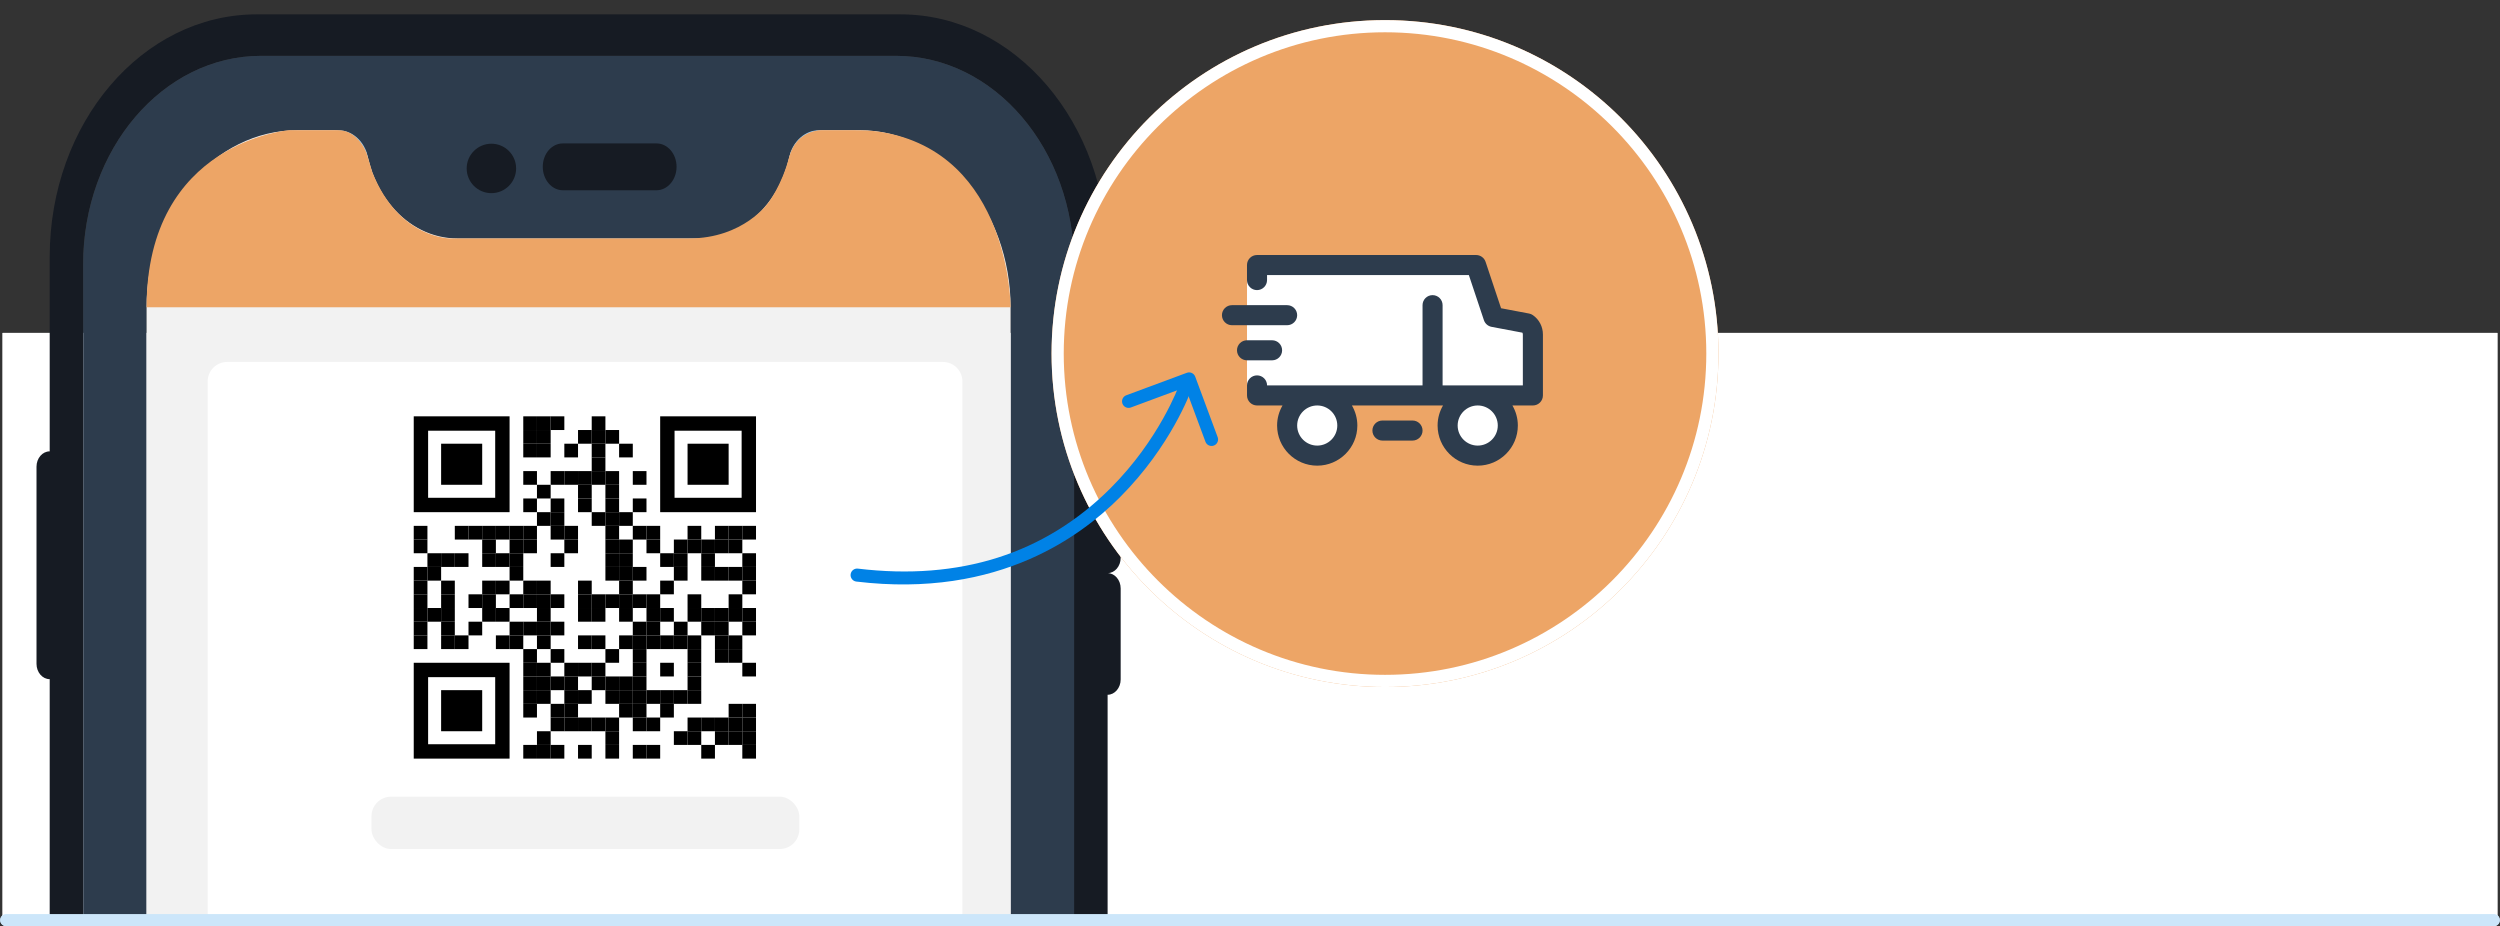 <?xml version="1.0" encoding="UTF-8"?><svg id="Layer_1" xmlns="http://www.w3.org/2000/svg" viewBox="0 0 410.846 152.212"><rect x="0" y="0" width="410.846" height="152.212" fill="#333333" stroke="none"/><rect x=".423" y="54.712" width="410" height="97" style="fill:#fff;"/><path d="M409.814,152.212H1.032c-.552,0-1-.447-1-1s.448-1,1-1H409.814c.553,0,1,.447,1,1s-.447,1-1,1Z" style="fill:#cce6fa;"/><rect x=".423" y="54.712" width="410" height="97" style="fill:#fff;"/><g><g><g><g><path d="M130.171,21.395c0,1.833-.25,3.616-.688,5.278,.063-.171,.104-.367,.146-.538,.667-2.859,3.022-4.74,5.544-4.74h-5.002Z" style="fill:#4897d2;"/><path d="M59.999,21.395h-5.002c2.522,0,4.877,1.881,5.544,4.74,.042,.195,.083,.366,.146,.538-.458-1.662-.688-3.445-.688-5.278Z" style="fill:#4897d2;"/><path d="M182.023,152.212v-38.035c1.167,0,2.147-1.124,2.147-2.517v-14.955c0-1.393-.98-2.517-2.147-2.517,1.167,0,2.147-1.124,2.147-2.517v-14.979c0-1.393-.98-2.517-2.147-2.517v-31.937c0-22.041-15.235-39.879-34.033-39.879H42.18C23.381,2.36,8.167,20.198,8.167,42.239v31.937c-1.188,0-2.167,1.124-2.167,2.517v32.402c0,1.393,.979,2.517,2.167,2.517v40.6m5.481,0V43.485c0-18.962,13.109-34.307,29.261-34.307h104.351c16.152,0,29.24,15.345,29.24,34.307v108.727" style="fill:#161b23;"/><path d="M130.171,21.395c0,1.833-.25,3.616-.688,5.278,.063-.171,.104-.367,.146-.538,.667-2.859,3.022-4.74,5.544-4.74h-5.002Z" style="fill:#9bccee;"/><path d="M59.999,21.395h-5.002c2.522,0,4.877,1.881,5.544,4.74,.042,.195,.083,.366,.146,.538-.458-1.662-.688-3.445-.688-5.278Z" style="fill:#9bccee;"/><path d="M176.521,152.212V43.485c0-18.962-13.109-34.307-29.261-34.307H42.91c-16.152,0-29.24,15.345-29.24,34.307v108.727m10.421,0V50.603c0-16.131,11.16-29.207,24.918-29.207h6.563c2.286,0,4.318,1.778,4.891,4.373,.067,.305,.142,.607,.224,.905,.146,.562,.313,1.1,.5,1.637v.024c.208,.538,.417,1.051,.646,1.539,.229,.513,.479,1.002,.75,1.466s.563,.929,.875,1.368c.313,.44,.646,.88,.98,1.271,2.751,3.226,6.544,5.205,10.733,5.205h39.827c.604,0,1.188-.049,1.751-.147,.417-.024,.834-.098,1.23-.196,.083-.024,.146-.049,.229-.073,.417-.098,.813-.22,1.209-.367,.042,0,.083-.024,.125-.049,.354-.122,.709-.269,1.063-.44,.938-.415,1.834-.977,2.668-1.613,.167-.122,.333-.244,.5-.391,.292-.22,.563-.489,.834-.733l.104-.122c.292-.269,.563-.538,.813-.855,.771-.855,1.459-1.833,2.063-2.859,.271-.464,.521-.953,.75-1.466,.271-.586,.5-1.173,.709-1.784,.167-.464,.313-.929,.438-1.417,.072-.272,.138-.547,.2-.825,.58-2.632,2.627-4.453,4.946-4.453h6.54c13.701,0,24.911,13.143,24.911,29.207v101.609" style="fill:#2d3c4d;"/><path d="M166.08,152.212V50.498c0-16.005-11.171-29.103-24.822-29.103h-6.086c-2.522,0-4.877,1.881-5.544,4.74-.042,.171-.083,.366-.146,.538-.125,.489-.25,.953-.438,1.417-.208,.611-.438,1.197-.709,1.784-.229,.513-.479,1.002-.75,1.466-.604,1.026-1.292,2.004-2.063,2.859-.25,.318-.521,.611-.813,.855l-.104,.122c-.271,.244-.542,.513-.834,.733-.167,.147-.333,.269-.5,.391-.834,.635-1.73,1.197-2.668,1.613-.354,.196-.709,.342-1.063,.44-.042,.024-.083,.049-.125,.049-.396,.171-.792,.293-1.209,.367-.083,.024-.146,.049-.229,.073-.396,.098-.813,.171-1.23,.196-.563,.098-1.146,.147-1.751,.147h-39.827c-4.189,0-7.982-1.979-10.733-5.205-.334-.391-.667-.831-.98-1.271-.313-.44-.604-.88-.875-1.368-.271-.464-.521-.953-.75-1.466-.229-.489-.438-1.002-.646-1.539v-.024c-.188-.513-.354-1.075-.5-1.637-.062-.171-.104-.342-.146-.538-.667-2.859-3.022-4.74-5.544-4.74h-6.086c-13.713,0-24.822,13.024-24.822,29.103v101.714" style="fill:#f2f2f2;"/><path d="M111.186,27.406c0,2.126-1.48,3.861-3.293,3.861h-15.402c-1.813,0-3.293-1.735-3.293-3.861s1.48-3.836,3.293-3.836h15.402c1.813,0,3.293,1.711,3.293,3.836Z" style="fill:#161b23;"/></g><circle cx="80.756" cy="27.68" r="4.063" style="fill:#161b23;"/></g><path d="M24.09,50.498H166.08s.003-25.393-21.36-28.818c-1.552-.249-3.219-.284-5.005-.284h-4.543s-4.263-.21-5.49,4.453-3.394,7.429-3.394,7.429c0,0-4.04,5.907-13.103,5.907h-39.062s-8.49,.199-12.937-10.874l-.949-3.135s-1.332-3.796-4.667-3.78c-3.336,.016-8.023-.001-8.023-.001,0,0-23.458,1.799-23.458,29.104Z" style="fill:#eda566;"/></g><g><circle cx="227.612" cy="58.104" r="54.799" style="fill:#eda566;"/><path d="M227.612,5.305c29.113,0,52.799,23.686,52.799,52.799s-23.686,52.799-52.799,52.799-52.799-23.686-52.799-52.799S198.498,5.305,227.612,5.305m0-2c-30.265,0-54.799,24.534-54.799,54.799s24.534,54.799,54.799,54.799,54.799-24.534,54.799-54.799S257.876,3.305,227.612,3.305h0Z" style="fill:#fff;"/></g><path d="M37.329,59.483h117.631c1.766,0,3.2,1.434,3.2,3.2v89.529H34.129V62.682c0-1.766,1.434-3.2,3.2-3.2Z" style="fill:#fff;"/><rect x="61.05" y="130.926" width="70.308" height="8.601" rx="3.215" ry="3.215" style="fill:#f2f2f2;"/><g><path d="M195.862,61.298c.249,.114,.455,.324,.558,.601l3.691,9.947c.206,.555-.077,1.172-.632,1.378-.555,.206-1.172-.077-1.378-.632l-3.318-8.943-8.943,3.318c-.555,.206-1.172-.077-1.378-.632-.206-.555,.077-1.172,.632-1.378l9.948-3.691c.277-.103,.57-.084,.82,.031Z" style="fill:#0082e6;"/><path d="M169.246,91.866c-7.403,3.242-16.811,5.116-28.52,3.708-.588-.071-1.007-.604-.936-1.192,.071-.588,.604-1.007,1.192-.936,16.749,2.014,30.712-2.426,41.502-13.199,8.081-8.067,11.258-16.866,11.289-16.954,.197-.559,.81-.85,1.368-.653,.558,.197,.85,.809,.654,1.367-.132,.375-3.336,9.282-11.731,17.693-3.584,3.591-8.462,7.384-14.817,10.167Z" style="fill:#0082e6;"/></g><path d="M204.931,64.986v-20.931l37.028-.094s2.635,6.118,3.012,6.588,5.459,2.729,5.459,2.729l1.129,6.682-.188,5.647-46.44-.621Z" style="fill:#fff;"/><circle cx="216.36" cy="69.936" r="4.706" style="fill:#fff;"/><circle cx="242.901" cy="69.936" r="4.706" style="fill:#fff;"/><path d="M251.274,51.522c.227,.042,.443,.133,.632,.264,1.036,.717,1.655,1.904,1.655,3.173v10.027c0,.91-.739,1.648-1.649,1.648h-3.365c.565,.971,.892,2.095,.892,3.297,0,3.636-2.958,6.594-6.594,6.594s-6.594-2.958-6.594-6.594c0-1.202,.328-2.326,.892-3.297h-14.972c.565,.971,.893,2.095,.893,3.297,0,3.636-2.958,6.594-6.594,6.594-3.636,0-6.594-2.958-6.594-6.594,0-1.202,.328-2.326,.892-3.297h-4.189c-.911,0-1.648-.738-1.648-1.648v-1.649c0-.91,.738-1.648,1.648-1.648,.91,0,1.648,.738,1.648,1.648h25.551v-13.187c0-.91,.738-1.649,1.648-1.649,.91,0,1.648,.739,1.648,1.649v13.187h13.188v-8.378c0-.103-.026-.202-.075-.288l-5.066-.957c-.588-.11-1.069-.531-1.258-1.098l-2.474-7.412h-33.164v.824c0,.91-.739,1.648-1.648,1.648-.911,0-1.648-.739-1.648-1.648v-2.473c0-.91,.738-1.648,1.648-1.648h36c.71,0,1.339,.454,1.563,1.127l2.544,7.621,4.588,.867Zm-34.803,21.706c1.818,0,3.297-1.479,3.297-3.297,0-1.818-1.479-3.297-3.297-3.297-1.818,0-3.297,1.479-3.297,3.297,0,1.818,1.479,3.297,3.297,3.297Zm29.672-3.297c0,1.818-1.479,3.297-3.297,3.297s-3.297-1.479-3.297-3.297c0-1.818,1.479-3.297,3.297-3.297s3.297,1.479,3.297,3.297Zm-18.957-.824h4.945c.91,0,1.649,.738,1.649,1.648s-.739,1.649-1.649,1.649h-4.945c-.911,0-1.648-.739-1.648-1.649s.738-1.648,1.648-1.648Zm-18.133-9.891c.91,0,1.648-.738,1.648-1.648s-.739-1.649-1.648-1.649h-4.121c-.911,0-1.648,.739-1.648,1.649s.738,1.648,1.648,1.648h4.121Zm2.473-9.066c.91,0,1.648,.738,1.648,1.648s-.739,1.648-1.648,1.648h-9.066c-.911,0-1.648-.738-1.648-1.648s.738-1.648,1.648-1.648h9.066Z" style="fill:#2d3c4d; fill-rule:evenodd;"/></g><path d="M409.814,152.212H1.032c-.552,0-1-.447-1-1s.448-1,1-1H409.814c.553,0,1,.447,1,1s-.447,1-1,1Z" style="fill:#cce6fa;"/><rect x="63.493" y="63.919" width="65.249" height="65.249" style="fill:#fff;"/><rect x="85.993" y="68.419" width="2.25" height="2.25"/><rect x="88.243" y="68.419" width="2.25" height="2.25"/><rect x="90.493" y="68.419" width="2.25" height="2.25"/><rect x="97.242" y="68.419" width="2.25" height="2.25"/><rect x="85.993" y="70.669" width="2.25" height="2.25"/><rect x="88.243" y="70.669" width="2.25" height="2.25"/><rect x="94.992" y="70.669" width="2.25" height="2.25"/><rect x="97.242" y="70.669" width="2.25" height="2.25"/><rect x="99.492" y="70.669" width="2.25" height="2.25"/><rect x="85.993" y="72.919" width="2.25" height="2.25"/><rect x="88.243" y="72.919" width="2.25" height="2.25"/><rect x="92.742" y="72.919" width="2.25" height="2.25"/><rect x="97.242" y="72.919" width="2.25" height="2.25"/><rect x="101.742" y="72.919" width="2.25" height="2.25"/><rect x="97.242" y="75.169" width="2.25" height="2.25"/><rect x="85.993" y="77.419" width="2.25" height="2.25"/><rect x="90.493" y="77.419" width="2.25" height="2.25"/><rect x="92.742" y="77.419" width="2.25" height="2.25"/><rect x="94.992" y="77.419" width="2.25" height="2.25"/><rect x="97.242" y="77.419" width="2.25" height="2.25"/><rect x="99.492" y="77.419" width="2.25" height="2.25"/><rect x="103.992" y="77.419" width="2.25" height="2.25"/><rect x="88.243" y="79.669" width="2.25" height="2.25"/><rect x="94.992" y="79.669" width="2.25" height="2.25"/><rect x="99.492" y="79.669" width="2.25" height="2.25"/><rect x="85.993" y="81.919" width="2.25" height="2.25"/><rect x="90.493" y="81.919" width="2.25" height="2.25"/><rect x="94.992" y="81.919" width="2.25" height="2.25"/><rect x="99.492" y="81.919" width="2.25" height="2.25"/><rect x="103.992" y="81.919" width="2.25" height="2.25"/><rect x="88.243" y="84.169" width="2.25" height="2.25"/><rect x="90.493" y="84.169" width="2.25" height="2.25"/><rect x="97.242" y="84.169" width="2.25" height="2.25"/><rect x="99.492" y="84.169" width="2.25" height="2.25"/><rect x="101.742" y="84.169" width="2.25" height="2.25"/><rect x="67.993" y="86.419" width="2.25" height="2.25"/><rect x="74.743" y="86.419" width="2.25" height="2.25"/><rect x="76.993" y="86.419" width="2.25" height="2.25"/><rect x="79.243" y="86.419" width="2.25" height="2.25"/><rect x="81.493" y="86.419" width="2.25" height="2.25"/><rect x="83.743" y="86.419" width="2.25" height="2.25"/><rect x="85.993" y="86.419" width="2.25" height="2.25"/><rect x="90.493" y="86.419" width="2.25" height="2.25"/><rect x="92.742" y="86.419" width="2.25" height="2.25"/><rect x="99.492" y="86.419" width="2.25" height="2.25"/><rect x="103.992" y="86.419" width="2.25" height="2.25"/><rect x="106.242" y="86.419" width="2.25" height="2.25"/><rect x="112.992" y="86.419" width="2.25" height="2.25"/><rect x="117.492" y="86.419" width="2.25" height="2.25"/><rect x="119.742" y="86.419" width="2.25" height="2.25"/><rect x="121.992" y="86.419" width="2.25" height="2.25"/><rect x="67.993" y="88.669" width="2.25" height="2.25"/><rect x="79.243" y="88.669" width="2.25" height="2.25"/><rect x="83.743" y="88.669" width="2.25" height="2.25"/><rect x="85.993" y="88.669" width="2.25" height="2.25"/><rect x="92.742" y="88.669" width="2.25" height="2.25"/><rect x="99.492" y="88.669" width="2.25" height="2.25"/><rect x="101.742" y="88.669" width="2.25" height="2.25"/><rect x="106.242" y="88.669" width="2.25" height="2.25"/><rect x="110.742" y="88.669" width="2.25" height="2.25"/><rect x="112.992" y="88.669" width="2.25" height="2.25"/><rect x="115.242" y="88.669" width="2.25" height="2.25"/><rect x="117.492" y="88.669" width="2.25" height="2.25"/><rect x="119.742" y="88.669" width="2.25" height="2.25"/><rect x="70.243" y="90.919" width="2.25" height="2.25"/><rect x="72.493" y="90.919" width="2.25" height="2.25"/><rect x="74.743" y="90.919" width="2.25" height="2.25"/><rect x="79.243" y="90.919" width="2.25" height="2.25"/><rect x="81.493" y="90.919" width="2.25" height="2.25"/><rect x="83.743" y="90.919" width="2.25" height="2.25"/><rect x="90.493" y="90.919" width="2.25" height="2.25"/><rect x="99.492" y="90.919" width="2.25" height="2.25"/><rect x="101.742" y="90.919" width="2.25" height="2.25"/><rect x="108.492" y="90.919" width="2.25" height="2.25"/><rect x="110.742" y="90.919" width="2.25" height="2.25"/><rect x="115.242" y="90.919" width="2.25" height="2.25"/><rect x="121.992" y="90.919" width="2.25" height="2.25"/><rect x="67.993" y="93.169" width="2.25" height="2.25"/><rect x="70.243" y="93.169" width="2.25" height="2.25"/><rect x="83.743" y="93.169" width="2.25" height="2.25"/><rect x="99.492" y="93.169" width="2.25" height="2.25"/><rect x="101.742" y="93.169" width="2.25" height="2.25"/><rect x="103.992" y="93.169" width="2.25" height="2.25"/><rect x="110.742" y="93.169" width="2.25" height="2.25"/><rect x="115.242" y="93.169" width="2.25" height="2.25"/><rect x="117.492" y="93.169" width="2.25" height="2.25"/><rect x="119.742" y="93.169" width="2.25" height="2.25"/><rect x="121.992" y="93.169" width="2.25" height="2.25"/><rect x="67.993" y="95.419" width="2.25" height="2.25"/><rect x="72.493" y="95.419" width="2.25" height="2.25"/><rect x="79.243" y="95.419" width="2.25" height="2.25"/><rect x="81.493" y="95.419" width="2.25" height="2.25"/><rect x="85.993" y="95.419" width="2.25" height="2.25"/><rect x="88.243" y="95.419" width="2.25" height="2.25"/><rect x="94.992" y="95.419" width="2.25" height="2.25"/><rect x="101.742" y="95.419" width="2.25" height="2.25"/><rect x="108.492" y="95.419" width="2.25" height="2.25"/><rect x="121.992" y="95.419" width="2.25" height="2.25"/><rect x="67.993" y="97.669" width="2.25" height="2.25"/><rect x="72.493" y="97.669" width="2.25" height="2.25"/><rect x="76.993" y="97.669" width="2.25" height="2.25"/><rect x="79.243" y="97.669" width="2.25" height="2.25"/><rect x="83.743" y="97.669" width="2.25" height="2.25"/><rect x="85.993" y="97.669" width="2.25" height="2.25"/><rect x="88.243" y="97.669" width="2.25" height="2.25"/><rect x="90.493" y="97.669" width="2.25" height="2.25"/><rect x="94.992" y="97.669" width="2.25" height="2.25"/><rect x="97.242" y="97.669" width="2.25" height="2.25"/><rect x="99.492" y="97.669" width="2.25" height="2.25"/><rect x="101.742" y="97.669" width="2.25" height="2.25"/><rect x="103.992" y="97.669" width="2.25" height="2.25"/><rect x="106.242" y="97.669" width="2.25" height="2.25"/><rect x="112.992" y="97.669" width="2.25" height="2.25"/><rect x="119.742" y="97.669" width="2.25" height="2.25"/><rect x="67.993" y="99.919" width="2.25" height="2.25"/><rect x="70.243" y="99.919" width="2.25" height="2.25"/><rect x="72.493" y="99.919" width="2.25" height="2.25"/><rect x="79.243" y="99.919" width="2.25" height="2.25"/><rect x="81.493" y="99.919" width="2.25" height="2.25"/><rect x="88.243" y="99.919" width="2.25" height="2.25"/><rect x="94.992" y="99.919" width="2.25" height="2.25"/><rect x="97.242" y="99.919" width="2.25" height="2.25"/><rect x="101.742" y="99.919" width="2.25" height="2.25"/><rect x="106.242" y="99.919" width="2.25" height="2.25"/><rect x="108.492" y="99.919" width="2.25" height="2.25"/><rect x="112.992" y="99.919" width="2.25" height="2.25"/><rect x="115.242" y="99.919" width="2.25" height="2.25"/><rect x="117.492" y="99.919" width="2.25" height="2.25"/><rect x="119.742" y="99.919" width="2.25" height="2.25"/><rect x="121.992" y="99.919" width="2.25" height="2.25"/><rect x="67.993" y="102.169" width="2.25" height="2.25"/><rect x="72.493" y="102.169" width="2.25" height="2.25"/><rect x="76.993" y="102.169" width="2.25" height="2.25"/><rect x="83.743" y="102.169" width="2.25" height="2.25"/><rect x="85.993" y="102.169" width="2.25" height="2.25"/><rect x="88.243" y="102.169" width="2.25" height="2.25"/><rect x="90.493" y="102.169" width="2.25" height="2.25"/><rect x="103.992" y="102.169" width="2.25" height="2.25"/><rect x="106.242" y="102.169" width="2.25" height="2.25"/><rect x="110.742" y="102.169" width="2.25" height="2.25"/><rect x="115.242" y="102.169" width="2.25" height="2.25"/><rect x="117.492" y="102.169" width="2.25" height="2.25"/><rect x="121.992" y="102.169" width="2.25" height="2.25"/><rect x="67.993" y="104.419" width="2.25" height="2.25"/><rect x="72.493" y="104.419" width="2.25" height="2.25"/><rect x="74.743" y="104.419" width="2.25" height="2.25"/><rect x="81.493" y="104.419" width="2.25" height="2.25"/><rect x="83.743" y="104.419" width="2.25" height="2.25"/><rect x="88.243" y="104.419" width="2.25" height="2.25"/><rect x="94.992" y="104.419" width="2.25" height="2.25"/><rect x="97.242" y="104.419" width="2.25" height="2.25"/><rect x="101.742" y="104.419" width="2.25" height="2.25"/><rect x="103.992" y="104.419" width="2.25" height="2.25"/><rect x="106.242" y="104.419" width="2.25" height="2.25"/><rect x="108.492" y="104.419" width="2.25" height="2.25"/><rect x="110.742" y="104.419" width="2.25" height="2.25"/><rect x="112.992" y="104.419" width="2.25" height="2.25"/><rect x="117.492" y="104.419" width="2.25" height="2.25"/><rect x="119.742" y="104.419" width="2.25" height="2.25"/><rect x="85.993" y="106.669" width="2.25" height="2.25"/><rect x="90.493" y="106.669" width="2.25" height="2.25"/><rect x="99.492" y="106.669" width="2.25" height="2.25"/><rect x="103.992" y="106.669" width="2.25" height="2.25"/><rect x="112.992" y="106.669" width="2.25" height="2.25"/><rect x="117.492" y="106.669" width="2.25" height="2.25"/><rect x="119.742" y="106.669" width="2.25" height="2.25"/><rect x="85.993" y="108.919" width="2.25" height="2.25"/><rect x="88.243" y="108.919" width="2.25" height="2.25"/><rect x="92.742" y="108.919" width="2.25" height="2.25"/><rect x="94.992" y="108.919" width="2.25" height="2.25"/><rect x="97.242" y="108.919" width="2.25" height="2.25"/><rect x="103.992" y="108.919" width="2.25" height="2.25"/><rect x="108.492" y="108.919" width="2.25" height="2.25"/><rect x="112.992" y="108.919" width="2.25" height="2.25"/><rect x="121.992" y="108.919" width="2.25" height="2.25"/><rect x="85.993" y="111.169" width="2.25" height="2.25"/><rect x="88.243" y="111.169" width="2.25" height="2.25"/><rect x="90.493" y="111.169" width="2.25" height="2.25"/><rect x="92.742" y="111.169" width="2.25" height="2.25"/><rect x="97.242" y="111.169" width="2.25" height="2.25"/><rect x="99.492" y="111.169" width="2.25" height="2.25"/><rect x="101.742" y="111.169" width="2.25" height="2.25"/><rect x="103.992" y="111.169" width="2.25" height="2.25"/><rect x="112.992" y="111.169" width="2.25" height="2.25"/><rect x="85.993" y="113.419" width="2.25" height="2.25"/><rect x="88.243" y="113.419" width="2.25" height="2.25"/><rect x="92.742" y="113.419" width="2.25" height="2.25"/><rect x="94.992" y="113.419" width="2.25" height="2.25"/><rect x="99.492" y="113.419" width="2.25" height="2.25"/><rect x="101.742" y="113.419" width="2.25" height="2.25"/><rect x="103.992" y="113.419" width="2.25" height="2.25"/><rect x="106.242" y="113.419" width="2.25" height="2.25"/><rect x="108.492" y="113.419" width="2.25" height="2.25"/><rect x="110.742" y="113.419" width="2.25" height="2.25"/><rect x="112.992" y="113.419" width="2.25" height="2.25"/><rect x="85.993" y="115.669" width="2.25" height="2.25"/><rect x="90.493" y="115.669" width="2.25" height="2.25"/><rect x="92.742" y="115.669" width="2.25" height="2.25"/><rect x="101.742" y="115.669" width="2.25" height="2.25"/><rect x="103.992" y="115.669" width="2.25" height="2.25"/><rect x="108.492" y="115.669" width="2.25" height="2.25"/><rect x="119.742" y="115.669" width="2.25" height="2.25"/><rect x="121.992" y="115.669" width="2.25" height="2.25"/><rect x="90.493" y="117.919" width="2.25" height="2.25"/><rect x="92.742" y="117.919" width="2.25" height="2.25"/><rect x="94.992" y="117.919" width="2.25" height="2.25"/><rect x="97.242" y="117.919" width="2.25" height="2.25"/><rect x="99.492" y="117.919" width="2.25" height="2.25"/><rect x="103.992" y="117.919" width="2.25" height="2.25"/><rect x="106.242" y="117.919" width="2.25" height="2.25"/><rect x="112.992" y="117.919" width="2.25" height="2.25"/><rect x="115.242" y="117.919" width="2.25" height="2.25"/><rect x="117.492" y="117.919" width="2.25" height="2.25"/><rect x="119.742" y="117.919" width="2.25" height="2.25"/><rect x="121.992" y="117.919" width="2.25" height="2.25"/><rect x="88.243" y="120.169" width="2.25" height="2.25"/><rect x="99.492" y="120.169" width="2.25" height="2.25"/><rect x="110.742" y="120.169" width="2.25" height="2.25"/><rect x="112.992" y="120.169" width="2.25" height="2.25"/><rect x="117.492" y="120.169" width="2.25" height="2.25"/><rect x="119.742" y="120.169" width="2.25" height="2.25"/><rect x="121.992" y="120.169" width="2.25" height="2.25"/><rect x="85.993" y="122.418" width="2.25" height="2.25"/><rect x="88.243" y="122.418" width="2.25" height="2.25"/><rect x="90.493" y="122.418" width="2.25" height="2.25"/><rect x="94.992" y="122.418" width="2.25" height="2.25"/><rect x="99.492" y="122.418" width="2.25" height="2.25"/><rect x="103.992" y="122.418" width="2.25" height="2.25"/><rect x="106.242" y="122.418" width="2.25" height="2.25"/><rect x="115.242" y="122.418" width="2.25" height="2.25"/><rect x="121.992" y="122.418" width="2.25" height="2.25"/><path d="M81.38,68.419h-13.387v15.75h15.75v-15.75h-2.363Zm0,13.387h-11.024v-11.024h11.024v11.024Z"/><path d="M121.879,68.419h-13.387v15.75h15.75v-15.75h-2.363Zm0,13.387h-11.024v-11.024h11.024v11.024Z"/><path d="M81.38,108.919h-13.387v15.75h15.75v-15.75h-2.363Zm0,13.387h-11.024v-11.024h11.024v11.024Z"/><rect x="72.493" y="72.919" width="6.75" height="6.75"/><rect x="112.992" y="72.919" width="6.75" height="6.75"/><rect x="72.493" y="113.419" width="6.75" height="6.75"/></svg>